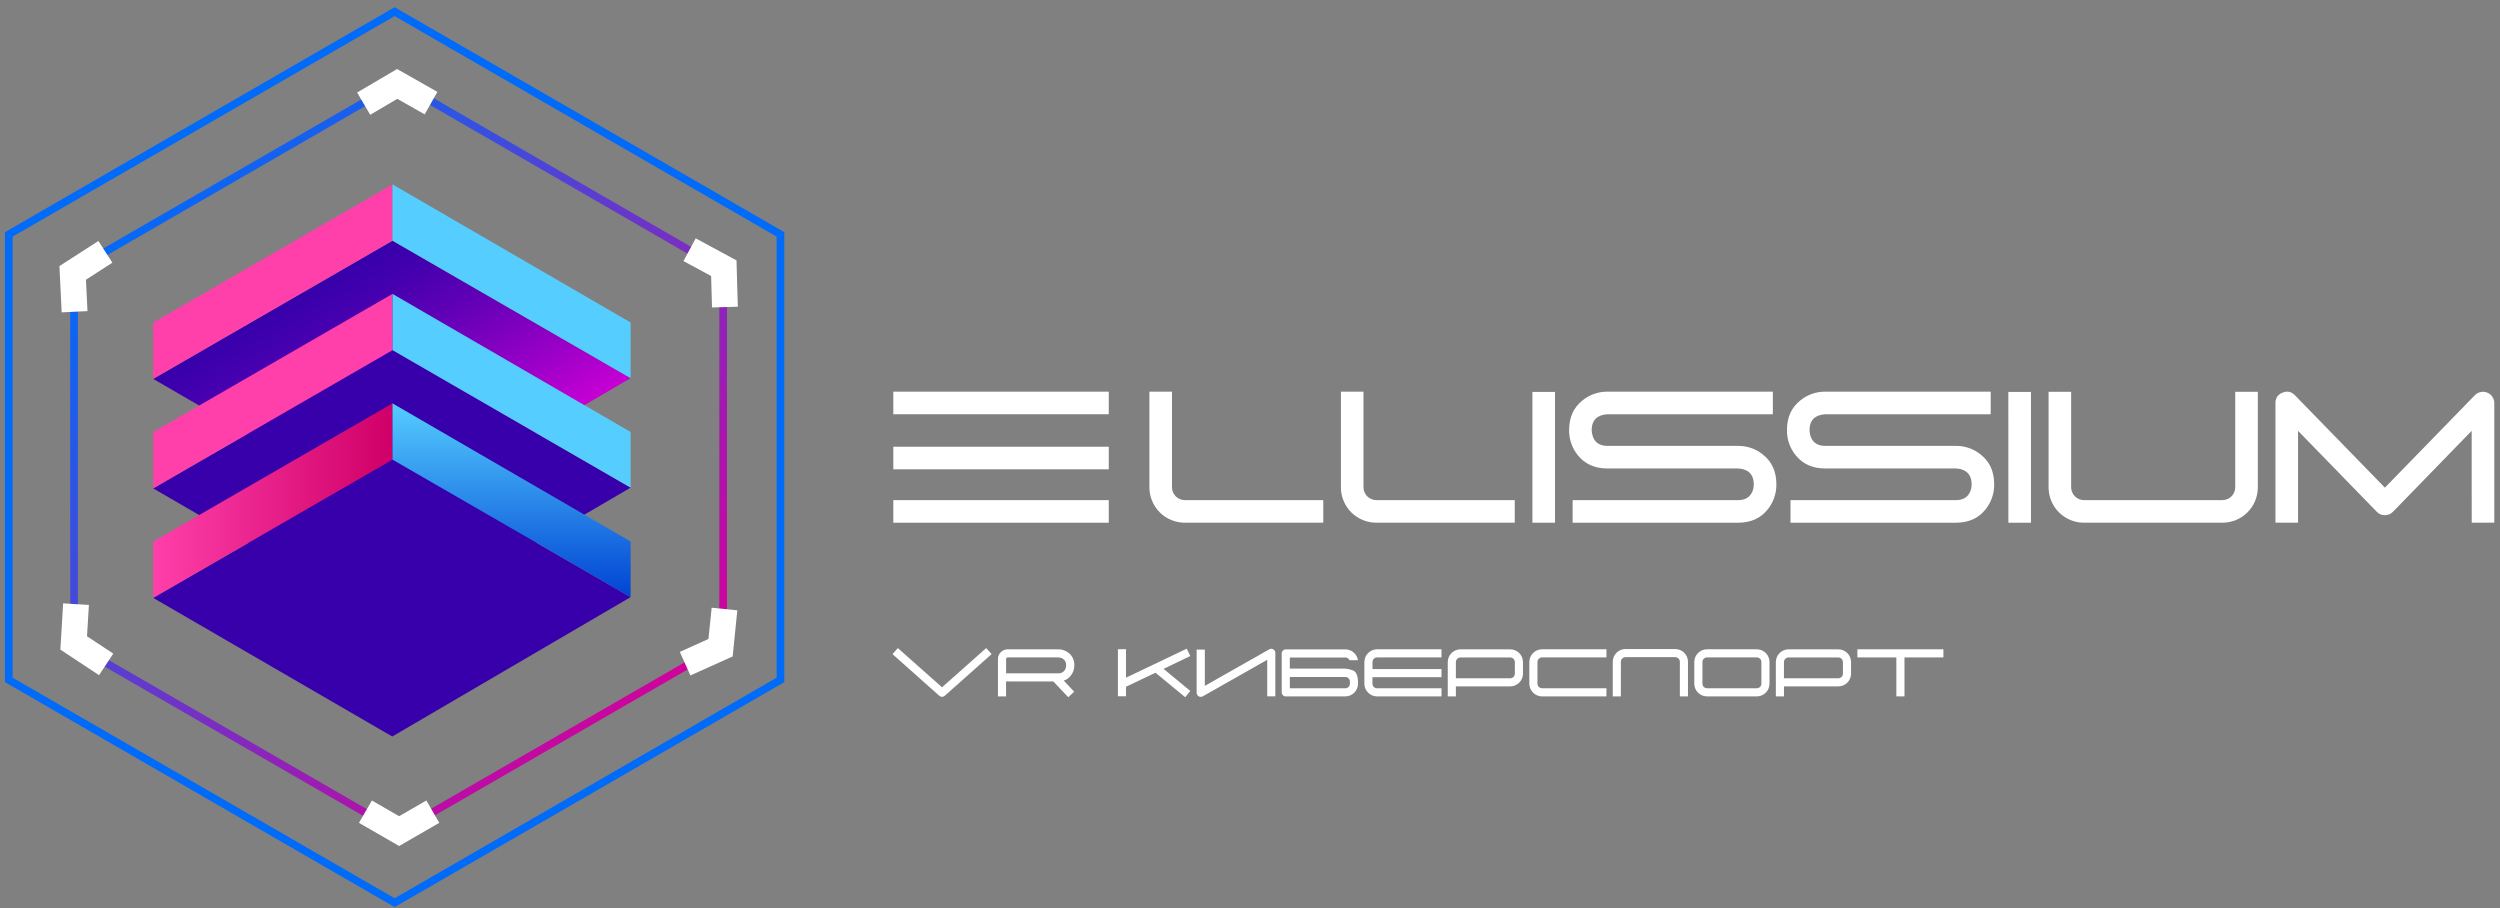 <?xml version="1.0" encoding="UTF-8"?> <svg xmlns="http://www.w3.org/2000/svg" width="311" height="113" viewBox="0 0 311 113" fill="none"><rect x="0" y="0" width="311" height="113" fill="#808080" stroke="none"/> <path d="M145.796 48.724V60.62C145.797 61.043 145.966 61.448 146.265 61.747C146.564 62.046 146.97 62.215 147.393 62.216H164.615V65.024H147.393C146.814 65.025 146.24 64.912 145.705 64.692C145.17 64.471 144.684 64.146 144.275 63.737C143.865 63.328 143.541 62.842 143.32 62.307C143.099 61.772 142.985 61.199 142.986 60.62V48.724H145.796Z" fill="white"></path> <path d="M169.617 48.724V60.62C169.618 61.043 169.787 61.448 170.086 61.747C170.385 62.046 170.79 62.215 171.213 62.216H188.436V65.024H171.213C170.634 65.025 170.061 64.912 169.526 64.691C168.992 64.47 168.506 64.146 168.096 63.737C167.687 63.327 167.363 62.841 167.142 62.306C166.921 61.772 166.808 61.198 166.809 60.62V48.724H169.617Z" fill="white"></path> <path d="M190.633 48.754H193.443V65.025H190.633V48.754Z" fill="white"></path> <path d="M220.542 51.534H199.984C199.797 51.542 199.611 51.567 199.428 51.606C199.196 51.66 198.974 51.749 198.769 51.871C198.262 52.201 198.008 52.743 198.007 53.494C198.007 53.682 198.032 53.869 198.082 54.05C198.123 54.286 198.213 54.51 198.345 54.709C198.676 55.216 199.218 55.469 199.97 55.469H216.212C217.341 55.455 218.439 55.838 219.313 56.553C220.425 57.431 220.981 58.666 220.982 60.256C220.994 61.382 220.616 62.477 219.913 63.357C219.036 64.469 217.802 65.025 216.212 65.025H195.635V62.216H216.209C216.959 62.216 217.5 61.962 217.832 61.455C217.965 61.254 218.06 61.031 218.111 60.796C218.149 60.618 218.169 60.437 218.169 60.256C218.169 59.494 217.914 58.947 217.409 58.616C217.21 58.494 216.992 58.404 216.765 58.352C216.581 58.314 216.395 58.29 216.209 58.279H199.97C198.386 58.279 197.152 57.723 196.267 56.611C195.561 55.733 195.183 54.637 195.198 53.51C195.198 51.919 195.754 50.685 196.867 49.807C197.743 49.096 198.841 48.712 199.97 48.724H220.542V51.534Z" fill="white"></path> <path d="M247.642 51.534H227.082C226.895 51.543 226.709 51.567 226.526 51.606C226.294 51.661 226.072 51.75 225.867 51.871C225.36 52.201 225.107 52.743 225.107 53.494C225.106 53.682 225.13 53.869 225.18 54.05C225.221 54.286 225.311 54.51 225.444 54.709C225.775 55.216 226.316 55.469 227.068 55.469H243.307C244.436 55.455 245.535 55.838 246.409 56.553C247.521 57.431 248.078 58.666 248.079 60.256C248.091 61.382 247.713 62.477 247.01 63.357C246.132 64.469 244.898 65.025 243.307 65.025H222.738V62.216H243.307C244.06 62.216 244.601 61.962 244.932 61.455C245.065 61.254 245.159 61.031 245.21 60.796C245.249 60.618 245.269 60.437 245.269 60.256C245.269 59.493 245.015 58.947 244.507 58.616C244.309 58.493 244.092 58.404 243.864 58.352C243.68 58.315 243.494 58.29 243.307 58.279H227.068C225.484 58.279 224.25 57.723 223.366 56.611C222.66 55.733 222.282 54.637 222.297 53.51C222.297 51.919 222.854 50.685 223.967 49.807C224.842 49.096 225.939 48.712 227.068 48.724H247.642V51.534Z" fill="white"></path> <path d="M249.838 48.754H252.652V65.025H249.843L249.838 48.754Z" fill="white"></path> <path d="M257.651 60.619C257.652 61.042 257.82 61.447 258.119 61.747C258.418 62.046 258.823 62.215 259.246 62.215H276.469C276.892 62.215 277.297 62.046 277.596 61.747C277.895 61.447 278.063 61.042 278.064 60.619V48.74H280.873V60.619C280.874 61.198 280.761 61.771 280.54 62.306C280.319 62.84 279.995 63.327 279.586 63.736C279.177 64.145 278.691 64.469 278.156 64.69C277.621 64.911 277.048 65.025 276.469 65.023H259.246C258.668 65.025 258.094 64.911 257.56 64.69C257.025 64.469 256.539 64.145 256.13 63.736C255.72 63.327 255.396 62.84 255.175 62.306C254.954 61.771 254.841 61.198 254.842 60.619V48.74H257.651V60.619Z" fill="white"></path> <path d="M307.476 53.597L297.687 63.663C297.556 63.8 297.399 63.907 297.226 63.98C297.052 64.053 296.865 64.09 296.676 64.088C296.488 64.092 296.301 64.056 296.127 63.983C295.953 63.91 295.797 63.801 295.668 63.663L285.878 53.597V65.024H283.068V50.136C283.053 49.855 283.131 49.577 283.289 49.344C283.448 49.111 283.679 48.937 283.946 48.848C284.522 48.605 285.035 48.71 285.484 49.165L296.681 60.664L307.876 49.162C308.07 48.963 308.319 48.826 308.592 48.768C308.864 48.711 309.147 48.735 309.406 48.838C309.664 48.942 309.887 49.119 310.044 49.349C310.202 49.579 310.287 49.85 310.291 50.128V65.016H307.481L307.476 53.597ZM309.89 51.108L309.876 51.137C309.876 51.132 309.878 51.126 309.88 51.121C309.883 51.116 309.886 51.112 309.89 51.108Z" fill="white"></path> <path d="M137.93 62.217H111.129V65.026H137.93V62.217Z" fill="white"></path> <path d="M137.93 48.724H111.129V51.533H137.93V48.724Z" fill="white"></path> <path d="M137.93 55.573H111.129V58.383H137.93V55.573Z" fill="white"></path> <path d="M19.055 47.132L25.053 43.668L48.824 29.941L78.446 47.039L48.796 64.38L19.055 47.132Z" fill="url(#paint0_linear_304_1831)"></path> <path d="M19.055 60.753L25.053 57.289L48.824 43.562L78.446 60.66L48.796 78.001L19.055 60.753Z" fill="url(#paint1_linear_304_1831)"></path> <path d="M19.055 74.373L25.053 70.91L48.824 57.183L78.446 74.28L48.796 91.621L19.055 74.373Z" fill="url(#paint2_linear_304_1831)"></path> <path d="M19.055 67.373L48.824 50.184V57.182L19.055 74.373V67.373Z" fill="url(#paint3_linear_304_1831)"></path> <path d="M48.824 50.177L78.448 67.36V74.279L48.824 57.177V50.177Z" fill="url(#paint4_linear_304_1831)"></path> <path d="M19.055 40.131L48.824 22.94V29.941L19.055 47.132V40.131Z" fill="url(#paint5_linear_304_1831)"></path> <path d="M19.055 53.752L48.824 36.562V43.562L19.055 60.753V53.752Z" fill="url(#paint6_linear_304_1831)"></path> <path d="M48.824 36.557L78.448 53.739V60.659L48.824 43.557V36.557Z" fill="url(#paint7_linear_304_1831)"></path> <path d="M48.824 22.936L78.448 40.119V47.039L48.824 29.937V22.936Z" fill="url(#paint8_linear_304_1831)"></path> <path d="M89.959 80.178V33.56L49.586 10.251L9.213 33.56V80.178L49.586 103.487L89.959 80.178Z" stroke="url(#paint9_linear_304_1831)" stroke-width="0.955" stroke-miterlimit="10"></path> <path d="M97.091 84.582V29.158L49.093 1.447L1.094 29.158V84.582L49.093 112.294L97.091 84.582Z" stroke="url(#paint10_linear_304_1831)" stroke-width="0.955" stroke-miterlimit="10"></path> <path d="M49.669 105.234L54.644 102.362L53.038 99.581L49.65 101.537L46.264 99.581L44.658 102.362L49.633 105.234L49.642 105.251L49.65 105.246L49.66 105.251L49.669 105.234Z" fill="white"></path> <path d="M91.146 81.638L91.722 75.924L88.528 75.601L88.133 79.49L84.568 81.096L85.886 84.025L91.124 81.668L91.143 81.67L91.144 81.659L91.154 81.656L91.146 81.638Z" fill="white"></path> <path d="M91.602 32.382L86.548 29.651L85.022 32.477L88.463 34.336L88.574 38.245L91.784 38.155L91.621 32.413L91.631 32.398L91.621 32.391V32.382H91.602Z" fill="white"></path> <path d="M49.377 8.598L44.426 11.509L46.054 14.279L49.424 12.296L52.828 14.225L54.41 11.43L49.413 8.598L49.404 8.582L49.396 8.587L49.386 8.582L49.377 8.598Z" fill="white"></path> <path d="M7.394 33.122L7.673 38.859L10.882 38.702L10.691 34.797L13.978 32.677L12.239 29.979L7.41 33.089L7.391 33.091L7.392 33.1L7.383 33.107L7.394 33.122Z" fill="white"></path> <path d="M7.527 80.826L12.321 83.991L14.09 81.309L10.826 79.155L11.059 75.251L7.853 75.06L7.511 80.795L7.5 80.809L7.51 80.815L7.508 80.826H7.527Z" fill="white"></path> <path d="M122.303 80.956L122.682 80.62L123.355 81.372L122.977 81.708L117.523 86.556C117.431 86.64 117.311 86.686 117.186 86.683C117.062 86.684 116.942 86.639 116.85 86.556L111.402 81.708L111.023 81.372L111.697 80.62L112.069 80.956L117.186 85.5L122.303 80.956Z" fill="white"></path> <path d="M125.153 84.77V86.631H124.144V82.024C124.135 81.84 124.17 81.656 124.246 81.488C124.321 81.32 124.436 81.172 124.579 81.056C124.811 80.87 125.099 80.77 125.395 80.773H131.646C132.119 80.767 132.579 80.927 132.945 81.226C133.177 81.409 133.361 81.645 133.483 81.914C133.604 82.183 133.66 82.477 133.645 82.771C133.651 83.244 133.491 83.703 133.194 84.07C132.974 84.353 132.673 84.562 132.331 84.669L133.281 85.679L133.628 86.042L132.898 86.736L132.549 86.373L131.341 85.095L131.035 84.778L125.153 84.77ZM131.637 83.76C131.8 83.773 131.963 83.743 132.11 83.67C132.256 83.598 132.38 83.487 132.468 83.35C132.53 83.249 132.573 83.139 132.595 83.023C132.605 82.977 132.612 82.93 132.616 82.882C132.622 82.846 132.626 82.809 132.627 82.771C132.64 82.609 132.609 82.445 132.537 82.299C132.465 82.152 132.354 82.028 132.217 81.94C132.115 81.882 132.005 81.839 131.89 81.815C131.844 81.804 131.796 81.796 131.748 81.793L131.637 81.783H125.395C125.354 81.778 125.313 81.784 125.275 81.802C125.238 81.82 125.206 81.848 125.185 81.883C125.171 81.907 125.162 81.933 125.159 81.96V81.999V83.76H131.637Z" fill="white"></path> <path d="M144.748 83.206L148.074 85.957L147.44 86.735L143.742 83.686L140.077 85.428V86.618H139.068V80.758H140.077V84.302L147.634 80.694L148.071 81.605L144.748 83.206Z" fill="white"></path> <path d="M149.88 80.81V85.318L157.901 80.774C157.977 80.731 158.064 80.708 158.153 80.709C158.241 80.71 158.327 80.734 158.403 80.779C158.479 80.823 158.542 80.887 158.586 80.964C158.629 81.041 158.652 81.127 158.651 81.216V86.621H157.642V82.077L149.622 86.626L149.638 86.617C149.558 86.664 149.468 86.689 149.375 86.689C149.26 86.692 149.148 86.655 149.058 86.585C148.968 86.517 148.905 86.42 148.879 86.311C148.868 86.266 148.863 86.221 148.863 86.175V80.81H149.88Z" fill="white"></path> <path d="M167.759 81.961C167.706 81.907 167.643 81.864 167.573 81.835C167.504 81.806 167.429 81.792 167.353 81.793H160.454V83.171H167.353C167.656 83.203 167.954 83.271 168.24 83.374C168.676 83.508 168.909 83.978 168.937 84.785V85.049C168.937 85.469 168.77 85.872 168.473 86.169C168.176 86.466 167.773 86.633 167.353 86.633H159.949C159.883 86.633 159.817 86.621 159.755 86.595C159.694 86.57 159.638 86.533 159.591 86.486C159.545 86.439 159.508 86.383 159.482 86.322C159.457 86.26 159.445 86.194 159.445 86.128V81.286C159.444 81.22 159.456 81.154 159.481 81.093C159.506 81.031 159.544 80.976 159.591 80.93C159.638 80.882 159.693 80.844 159.755 80.819C159.816 80.794 159.883 80.781 159.949 80.782H167.353C167.562 80.779 167.768 80.819 167.961 80.898C168.153 80.978 168.328 81.096 168.473 81.245C168.718 81.48 168.876 81.792 168.921 82.129H167.879C167.849 82.066 167.808 82.009 167.759 81.961ZM167.353 85.621C167.505 85.621 167.651 85.561 167.758 85.454C167.866 85.346 167.926 85.201 167.927 85.049V84.785C167.928 84.71 167.914 84.636 167.885 84.567C167.856 84.499 167.813 84.437 167.759 84.386C167.706 84.331 167.643 84.288 167.574 84.26C167.504 84.231 167.429 84.216 167.353 84.218H160.454V85.621H167.353Z" fill="white"></path> <path d="M170.731 84.243V85.049C170.731 85.201 170.792 85.347 170.9 85.454C171.007 85.561 171.153 85.621 171.304 85.621H179.322V86.632H171.312C170.892 86.632 170.489 86.465 170.192 86.168C169.895 85.871 169.729 85.468 169.729 85.048V82.355C169.729 81.935 169.895 81.532 170.192 81.235C170.489 80.938 170.892 80.772 171.312 80.772H179.322V81.782H171.312C171.16 81.782 171.014 81.842 170.907 81.95C170.799 82.057 170.739 82.203 170.739 82.355V83.233H179.322V84.242L170.731 84.243Z" fill="white"></path> <path d="M180.102 82.362C180.102 81.942 180.268 81.539 180.565 81.242C180.862 80.945 181.265 80.778 181.685 80.778H187.873C188.293 80.778 188.696 80.945 188.993 81.242C189.29 81.539 189.457 81.942 189.457 82.362V83.803C189.457 84.224 189.29 84.626 188.993 84.923C188.696 85.22 188.293 85.387 187.873 85.387H181.112V86.634H180.102V82.362ZM181.112 84.377H187.873C188.025 84.376 188.171 84.315 188.278 84.208C188.385 84.101 188.446 83.955 188.447 83.803V82.362C188.447 82.21 188.386 82.064 188.279 81.957C188.171 81.849 188.025 81.789 187.873 81.789H181.684C181.532 81.789 181.387 81.85 181.279 81.957C181.172 82.065 181.112 82.21 181.112 82.362V84.377Z" fill="white"></path> <path d="M199.838 86.632H191.834C191.414 86.632 191.011 86.465 190.714 86.168C190.417 85.871 190.25 85.468 190.25 85.048V82.355C190.25 81.935 190.417 81.532 190.714 81.235C191.011 80.938 191.414 80.772 191.834 80.772H199.843V81.782H191.834C191.682 81.783 191.537 81.844 191.429 81.951C191.322 82.058 191.261 82.204 191.26 82.355V85.048C191.262 85.199 191.323 85.344 191.43 85.451C191.537 85.558 191.682 85.619 191.834 85.62H199.843L199.838 86.632Z" fill="white"></path> <path d="M201.637 86.63H200.627V82.324C200.627 81.904 200.794 81.501 201.091 81.204C201.388 80.907 201.791 80.74 202.211 80.74H208.4C208.82 80.74 209.223 80.907 209.52 81.204C209.817 81.501 209.984 81.904 209.984 82.324V86.63H208.975V82.324C208.974 82.172 208.914 82.027 208.806 81.92C208.699 81.812 208.554 81.751 208.402 81.751H202.212C202.06 81.751 201.914 81.811 201.807 81.919C201.699 82.026 201.639 82.172 201.639 82.324L201.637 86.63Z" fill="white"></path> <path d="M220.127 85.049C220.127 85.469 219.96 85.872 219.663 86.169C219.366 86.466 218.963 86.633 218.543 86.633H212.353C211.933 86.633 211.53 86.466 211.233 86.169C210.936 85.872 210.77 85.469 210.77 85.049V82.356C210.77 81.936 210.936 81.533 211.233 81.236C211.53 80.939 211.933 80.772 212.353 80.772H218.543C218.963 80.772 219.366 80.939 219.663 81.236C219.96 81.533 220.127 81.936 220.127 82.356V85.049ZM219.116 82.356C219.116 82.204 219.056 82.058 218.948 81.951C218.841 81.843 218.695 81.783 218.543 81.783H212.353C212.202 81.783 212.056 81.844 211.949 81.951C211.842 82.059 211.782 82.204 211.782 82.356V85.049C211.782 85.2 211.842 85.346 211.95 85.453C212.057 85.56 212.202 85.62 212.353 85.621H218.543C218.695 85.621 218.84 85.56 218.948 85.453C219.055 85.346 219.116 85.201 219.116 85.049V82.356Z" fill="white"></path> <path d="M220.914 82.362C220.914 81.942 221.081 81.539 221.378 81.242C221.675 80.945 222.078 80.778 222.498 80.778H228.687C229.107 80.778 229.51 80.945 229.807 81.242C230.104 81.539 230.271 81.942 230.271 82.362V83.803C230.271 84.224 230.104 84.626 229.807 84.923C229.51 85.22 229.107 85.387 228.687 85.387H221.925V86.634H220.916L220.914 82.362ZM221.923 84.377H228.686C228.838 84.376 228.983 84.315 229.09 84.208C229.198 84.101 229.258 83.955 229.259 83.803V82.362C229.259 82.21 229.199 82.064 229.091 81.957C228.984 81.849 228.838 81.789 228.686 81.789H222.496C222.344 81.79 222.199 81.85 222.092 81.958C221.984 82.065 221.924 82.21 221.923 82.362V84.377Z" fill="white"></path> <path d="M235.907 81.783H231.059V80.772H241.76V81.783H236.917V86.631H235.907V81.783Z" fill="white"></path> <defs> <linearGradient id="paint0_linear_304_1831" x1="41.345" y1="34.259" x2="56.251" y2="60.075" gradientUnits="userSpaceOnUse"> <stop stop-color="#3700AA"></stop> <stop offset="0.14" stop-color="#4300AE"></stop> <stop offset="0.39" stop-color="#6300B7"></stop> <stop offset="0.72" stop-color="#9700C6"></stop> <stop offset="1" stop-color="#C700D4"></stop> </linearGradient> <linearGradient id="paint1_linear_304_1831" x1="33091.3" y1="31971.2" x2="35344.6" y2="38701.3" gradientUnits="userSpaceOnUse"> <stop stop-color="#3700AA"></stop> <stop offset="0.14" stop-color="#4300AE"></stop> <stop offset="0.39" stop-color="#6300B7"></stop> <stop offset="0.72" stop-color="#9700C6"></stop> <stop offset="1" stop-color="#C700D4"></stop> </linearGradient> <linearGradient id="paint2_linear_304_1831" x1="33091.3" y1="34946.6" x2="35344.6" y2="41676.6" gradientUnits="userSpaceOnUse"> <stop stop-color="#3700AA"></stop> <stop offset="0.14" stop-color="#4300AE"></stop> <stop offset="0.39" stop-color="#6300B7"></stop> <stop offset="0.72" stop-color="#9700C6"></stop> <stop offset="1" stop-color="#C700D4"></stop> </linearGradient> <linearGradient id="paint3_linear_304_1831" x1="19.055" y1="62.278" x2="48.824" y2="62.278" gradientUnits="userSpaceOnUse"> <stop stop-color="#FF3FAA"></stop> <stop offset="1" stop-color="#CF0067"></stop> </linearGradient> <linearGradient id="paint4_linear_304_1831" x1="63.636" y1="50.177" x2="63.636" y2="74.279" gradientUnits="userSpaceOnUse"> <stop stop-color="#55CDFF"></stop> <stop offset="1" stop-color="#0043D4"></stop> </linearGradient> <linearGradient id="paint5_linear_304_1831" x1="12406.4" y1="20488.5" x2="18001.9" y2="20488.5" gradientUnits="userSpaceOnUse"> <stop stop-color="#FF3FAA"></stop> <stop offset="1" stop-color="#CF0067"></stop> </linearGradient> <linearGradient id="paint6_linear_304_1831" x1="12406.4" y1="22582.6" x2="18001.9" y2="22582.6" gradientUnits="userSpaceOnUse"> <stop stop-color="#FF3FAA"></stop> <stop offset="1" stop-color="#CF0067"></stop> </linearGradient> <linearGradient id="paint7_linear_304_1831" x1="20713.8" y1="20658.5" x2="20713.8" y2="24326.4" gradientUnits="userSpaceOnUse"> <stop stop-color="#55CDFF"></stop> <stop offset="1" stop-color="#0043D4"></stop> </linearGradient> <linearGradient id="paint8_linear_304_1831" x1="20713.8" y1="18572" x2="20713.8" y2="22240" gradientUnits="userSpaceOnUse"> <stop stop-color="#55CDFF"></stop> <stop offset="1" stop-color="#0043D4"></stop> </linearGradient> <linearGradient id="paint9_linear_304_1831" x1="17.368" y1="24.653" x2="81.802" y2="89.087" gradientUnits="userSpaceOnUse"> <stop stop-color="#006BF9"></stop> <stop offset="1" stop-color="#D4009A"></stop> </linearGradient> <linearGradient id="paint10_linear_304_1831" x1="34979.5" y1="82299.6" x2="87944.3" y2="128170" gradientUnits="userSpaceOnUse"> <stop stop-color="#006BF9"></stop> <stop offset="1" stop-color="#D4009A"></stop> </linearGradient> </defs> </svg> 